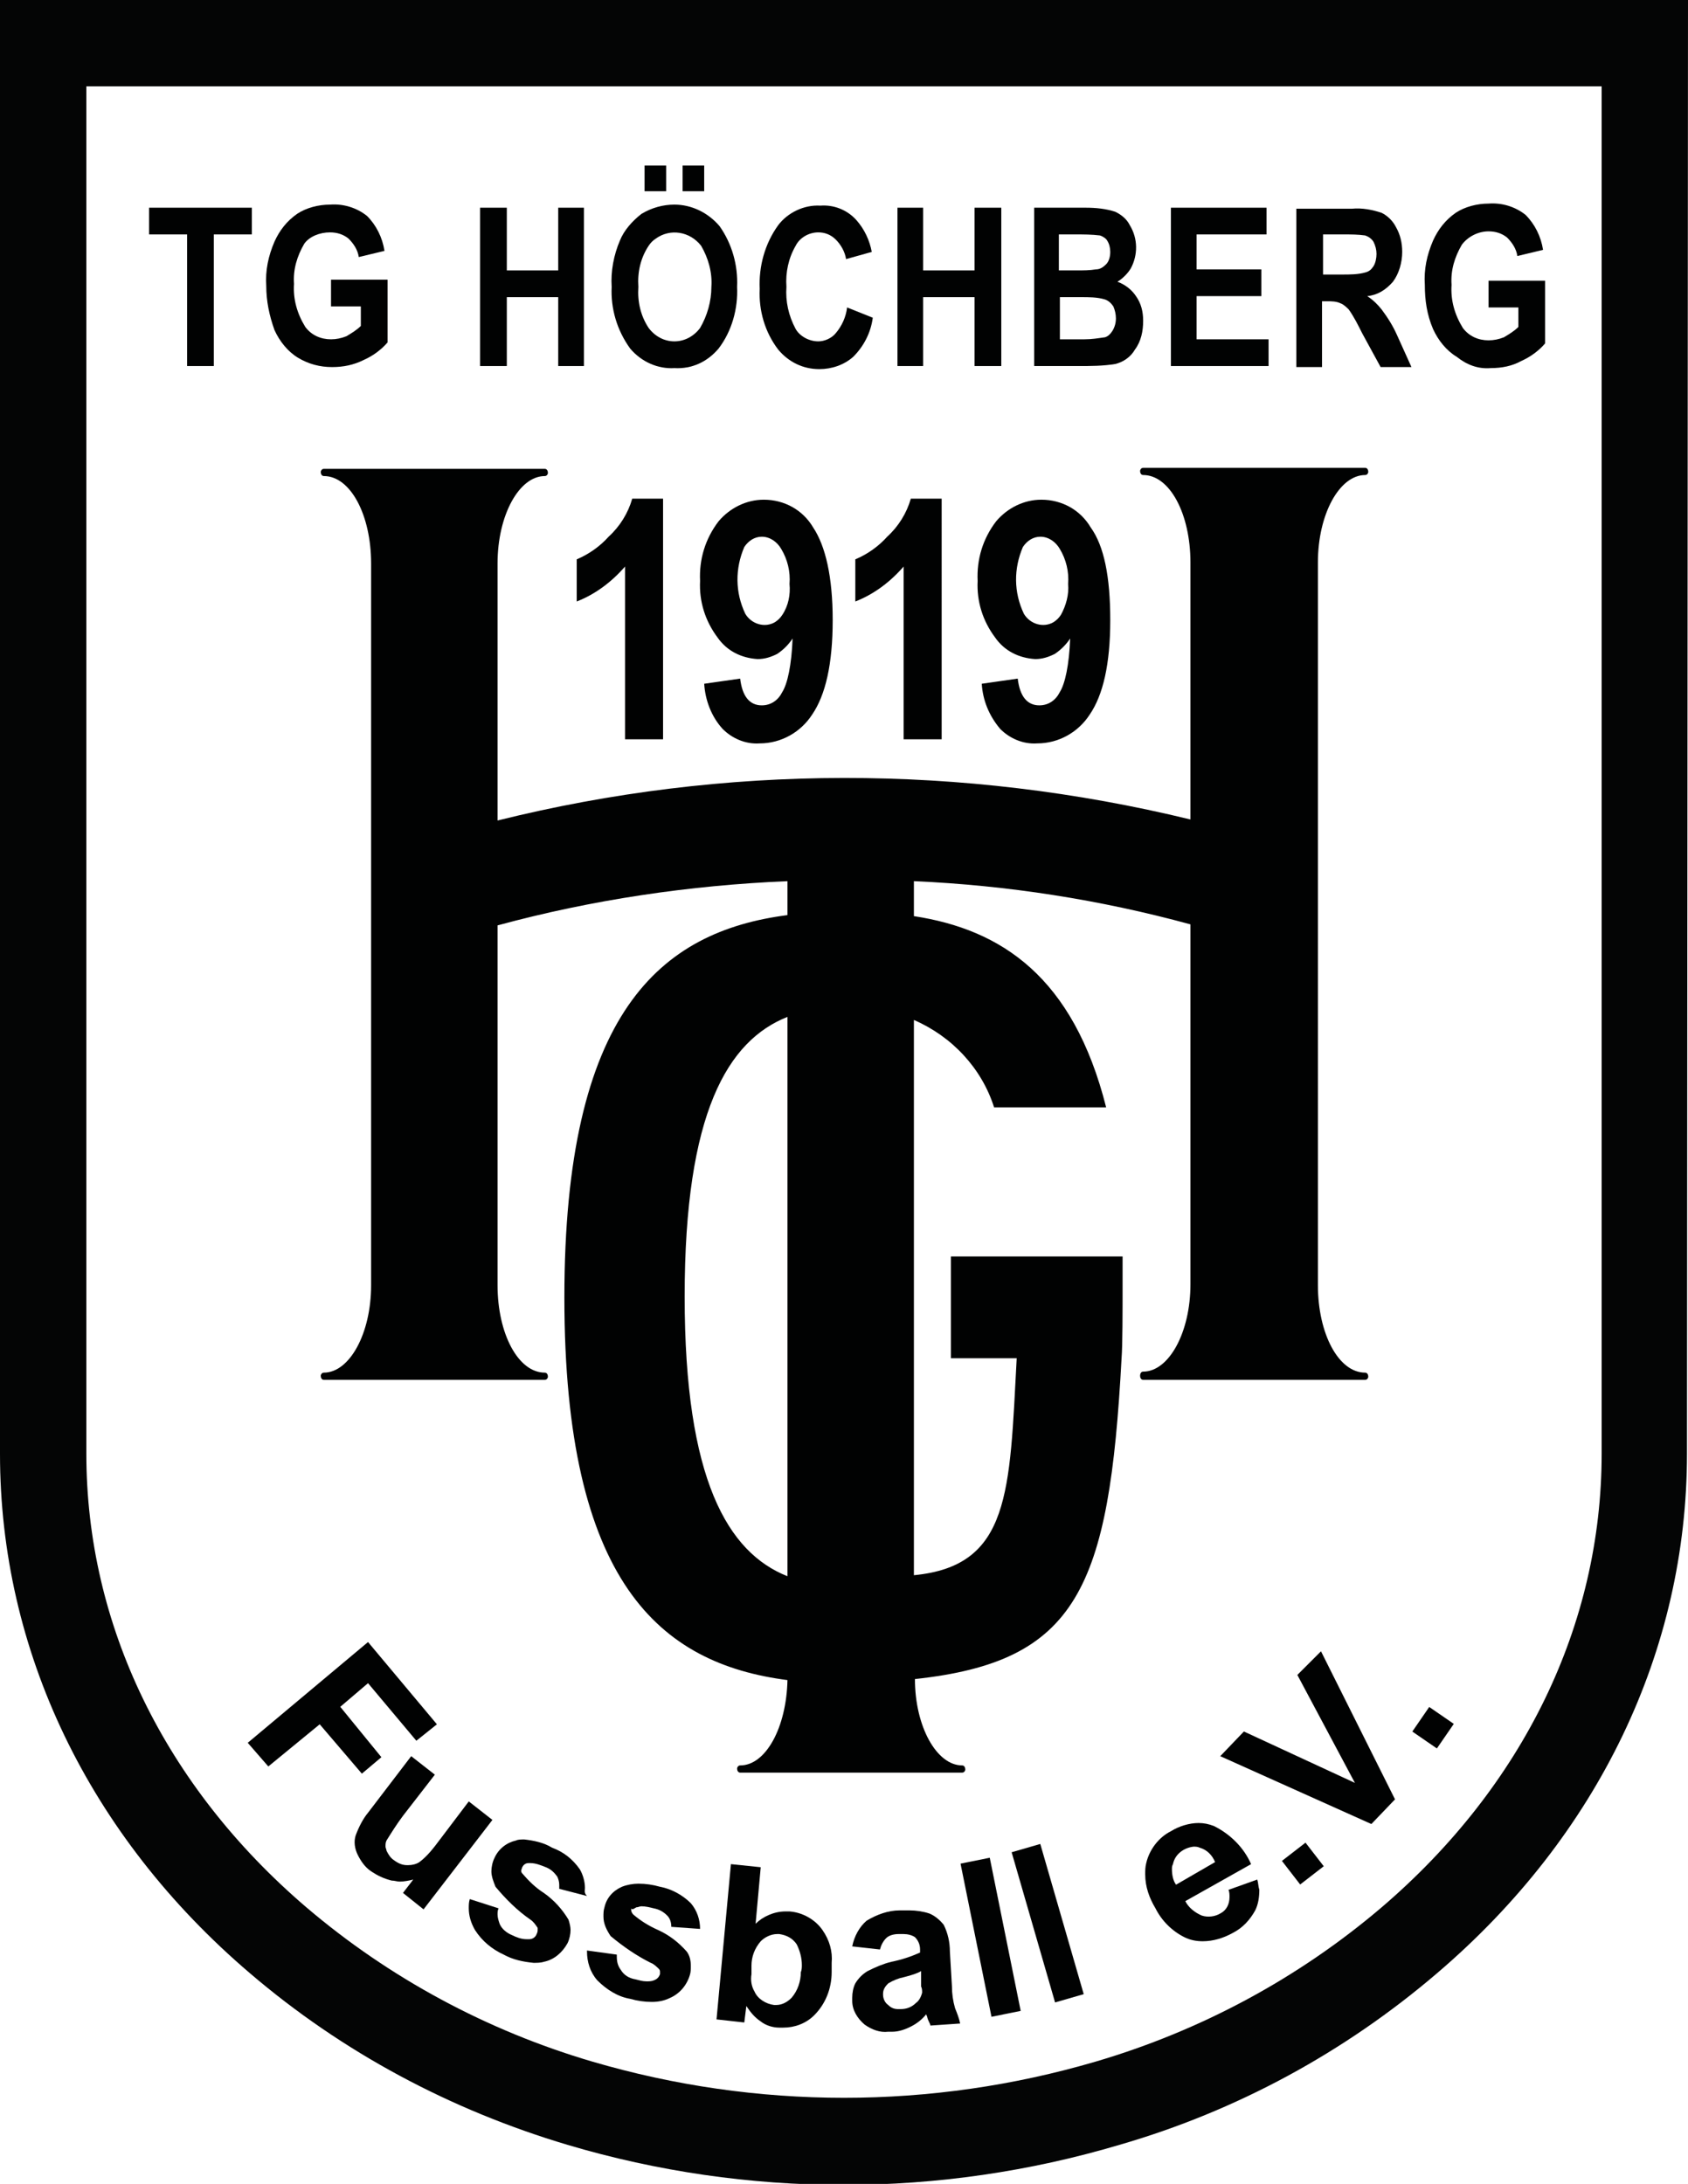 <?xml version="1.0" encoding="utf-8"?>
<!-- Generator: Adobe Illustrator 25.4.0, SVG Export Plug-In . SVG Version: 6.00 Build 0)  -->
<svg version="1.1" xmlns="http://www.w3.org/2000/svg" xmlns:xlink="http://www.w3.org/1999/xlink" x="0px" y="0px"
	 viewBox="0 0 164.2 212.4" style="enable-background:new 0 0 164.2 212.4;" xml:space="preserve">
<style type="text/css">
	.st0{display:none;}
	.st1{display:inline;}
	.st2{display:inline;opacity:0.48;}
	.st3{display:inline;opacity:0.35;}
	.st4{fill:url(#);}
	.st5{fill:#FFFFFF;stroke:#FFFFFF;stroke-width:15;stroke-miterlimit:10;}
	.st6{fill:#ACC8EA;}
	.st7{fill:#C9E3CA;}
	.st8{fill:#FFFFFF;}
	.st9{fill:#F6DDDC;}
	.st10{fill:#FFFFFF;stroke:#FFFFFF;stroke-width:20;stroke-miterlimit:10;}
	.st11{fill:#FFFFFF;stroke:#FFFFFF;stroke-width:19;stroke-miterlimit:10;}
	.st12{fill:#FFFFFF;stroke:#3F8132;stroke-width:2;stroke-miterlimit:10;}
	.st13{fill:none;stroke:#3F8132;stroke-width:2;stroke-miterlimit:10;}
	.st14{fill:none;stroke:#ACC8EA;stroke-width:2;stroke-miterlimit:10;}
	.st15{fill:none;stroke:#432918;stroke-width:19;stroke-miterlimit:10;}
	.st16{fill:none;stroke:#432918;stroke-width:5;stroke-miterlimit:10;}
	.st17{fill:#432918;}
	.st18{fill:#CF3C30;}
	.st19{fill:none;stroke:#FFFFFF;stroke-width:2;stroke-miterlimit:10;}
	.st20{fill:none;stroke:#3F8132;stroke-width:2;stroke-miterlimit:10;stroke-dasharray:5.089,10.179;}
	.st21{fill:none;stroke:#3F8132;stroke-width:2;stroke-miterlimit:10;stroke-dasharray:5.169,10.338;}
	.st22{fill:none;stroke:#3F8132;stroke-width:2;stroke-miterlimit:10;stroke-dasharray:4.856,9.711;}
	.st23{fill:none;stroke:#3F8132;stroke-width:2;stroke-miterlimit:10;stroke-dasharray:5.025,10.05;}
	.st24{fill:none;stroke:#3F8132;stroke-width:2;stroke-miterlimit:10;stroke-dasharray:5.082,10.163;}
	.st25{fill:none;stroke:#3F8132;stroke-width:2;stroke-miterlimit:10;stroke-dasharray:5.028,10.056;}
	.st26{fill:none;stroke:#3F8132;stroke-width:2;stroke-miterlimit:10;stroke-dasharray:5.064,10.128;}
	.st27{fill:none;stroke:#3F8132;stroke-width:2.009;stroke-miterlimit:10;}
	.st28{fill:none;stroke:#3F8132;stroke-width:2;stroke-miterlimit:10;stroke-dasharray:5,10;}
	.st29{fill:none;stroke:#3F8132;stroke-width:1.876;stroke-miterlimit:10;}
	.st30{fill:none;stroke:#FFFFFF;stroke-width:2;stroke-miterlimit:10;stroke-dasharray:5,10;}
	.st31{fill:none;stroke:#3F8132;stroke-miterlimit:10;stroke-dasharray:5,10;}
	.st32{fill:none;}
	.st33{fill:#040505;}
	.st34{fill:#010202;}
	.st35{enable-background:new    ;}
</style>
<g id="Ebene_2" class="st0">
</g>
<g id="Ebene_7">
</g>
<g id="Ebene_3">
</g>
<g id="Ebene_6">
</g>
<g id="Ebene_5">
</g>
<g id="Ebene_4">
</g>
<g id="Ebene_1">
	<path id="Pfad_1686" class="st33" d="M155.8,8.4v133c0,16.6-7.6,32.3-21.4,44.1c-8.1,6.9-17.6,12-27.8,15c-16,4.7-33,4.7-49,0
		c-10.2-3-19.7-8.1-27.8-15C16,173.7,8.4,158,8.4,141.4V8.4H155.8 M164.2,0H0v141.4c0,19.1,8.6,37.1,24.3,50.5
		c9,7.7,19.5,13.3,30.9,16.7c17.5,5.2,36.2,5.2,53.7,0c11.4-3.3,21.9-9,30.9-16.7c15.7-13.4,24.3-31.4,24.3-50.5L164.2,0L164.2,0z"
		/>
	<g>
		<path class="st34" d="M61.9,185.5c0.2,0,0.3-0.1,0.5-0.1c0.4,0,0.8,0.1,1.2,0.2c0.5,0.1,0.9,0.3,1.3,0.7c0.3,0.3,0.4,0.7,0.4,1.1
			l2.8,0.2c0-0.9-0.3-1.8-0.9-2.5c-0.8-0.8-1.9-1.4-3-1.6c-0.7-0.2-1.4-0.3-2.1-0.3c-0.5,0-1.1,0.1-1.6,0.3c-0.9,0.4-1.5,1.1-1.7,2
			c-0.1,0.3-0.1,0.6-0.1,0.9c0,0.7,0.3,1.3,0.7,1.9c1.2,1,2.5,1.9,3.9,2.6c0.3,0.1,0.6,0.4,0.8,0.6c0.1,0.1,0.1,0.2,0.1,0.3l0,0.2
			c-0.1,0.3-0.3,0.5-0.6,0.6c-0.2,0.1-0.5,0.1-0.7,0.1c-0.4,0-0.7-0.1-1.1-0.2c-0.6-0.1-1.1-0.4-1.4-0.9c-0.3-0.4-0.4-0.8-0.4-1.3
			l0-0.2l-2.9-0.4v0.1v0c0,1,0.3,2,1,2.8c0.9,0.9,2,1.6,3.2,1.8c0.7,0.2,1.4,0.3,2.1,0.3c0.6,0,1.2-0.1,1.8-0.4
			c0.9-0.4,1.6-1.2,1.9-2.2c0.1-0.3,0.1-0.6,0.1-0.9c0-0.5-0.1-1-0.4-1.4c-0.8-0.9-1.7-1.6-2.8-2.1c-0.9-0.4-1.7-0.9-2.4-1.5
			c-0.1-0.1-0.2-0.3-0.2-0.4l0-0.2C61.5,185.8,61.7,185.6,61.9,185.5z"/>
		<path class="st34" d="M41.2,185.7l6.7-8.7l-2.3-1.8l-2.8,3.7c-0.6,0.8-1.2,1.6-2,2.2c-0.3,0.2-0.7,0.3-1.1,0.3h-0.1
			c-0.5,0-0.9-0.2-1.3-0.5c-0.3-0.2-0.5-0.5-0.7-0.9c0-0.1-0.1-0.3-0.1-0.4c0-0.2,0-0.4,0.1-0.6c0.5-0.8,1-1.6,1.6-2.4l3.1-4
			l-2.3-1.8l-4.2,5.5c-0.5,0.6-0.9,1.4-1.2,2.2c-0.2,0.6-0.1,1.3,0.2,1.9c0.3,0.6,0.7,1.2,1.3,1.6c0.6,0.4,1.2,0.7,2,0.9
			c0.3,0,0.5,0.1,0.8,0.1c0.4,0,0.9-0.1,1.3-0.2l-1,1.3L41.2,185.7z"/>
		<polygon class="st34" points="20.8,35.6 20.8,22.8 24.5,22.8 24.5,20.2 14.5,20.2 14.5,22.8 18.2,22.8 18.2,35.6 		"/>
		<path class="st34" d="M32.1,22.6c0.7,0,1.3,0.2,1.8,0.6c0.5,0.5,0.9,1.1,1,1.8l2.5-0.6c-0.2-1.3-0.8-2.5-1.7-3.4
			c-1-0.8-2.3-1.2-3.6-1.1c-1.1,0-2.3,0.3-3.2,0.9c-1,0.7-1.7,1.6-2.2,2.7c-0.6,1.4-0.9,2.8-0.8,4.3c0,1.5,0.3,2.9,0.8,4.3
			c0.5,1.1,1.3,2.1,2.3,2.7c1,0.6,2.1,0.9,3.3,0.9c1.1,0,2.1-0.2,3.1-0.7c0.9-0.4,1.7-1,2.3-1.7v-6.1h-5.5v2.6h2.9v1.9
			c-0.4,0.4-0.9,0.7-1.4,1c-0.5,0.2-1,0.3-1.5,0.3c-1,0-1.9-0.4-2.5-1.2c-0.8-1.3-1.2-2.7-1.1-4.2c-0.1-1.4,0.3-2.7,1-3.9
			C30.1,23,31.1,22.6,32.1,22.6z"/>
		<polygon class="st34" points="31.1,167.7 35.2,172.5 37.1,170.9 33.1,166 35.8,163.7 40.5,169.3 42.5,167.7 35.8,159.7 
			24.1,169.5 26.1,171.8 		"/>
		
			<rect x="100.4" y="179.4" transform="matrix(0.961 -0.278 0.278 0.961 -47.951 35.652)" class="st34" width="2.9" height="15.2"/>
		<polygon class="st34" points="135.7,175 128.5,160.6 126.2,162.9 131.8,173.4 121,168.4 118.7,170.8 133.4,177.4 		"/>
		<polygon class="st34" points="46.7,20.2 46.7,35.6 49.3,35.6 49.3,28.9 54.3,28.9 54.3,35.6 56.8,35.6 56.8,20.2 54.3,20.2 
			54.3,26.3 49.3,26.3 49.3,20.2 		"/>
		
			<rect x="125.3" y="179.8" transform="matrix(0.791 -0.612 0.612 0.791 -84.451 115.448)" class="st34" width="2.9" height="2.9"/>
		
			<rect x="95" y="180.8" transform="matrix(0.98 -0.198 0.198 0.98 -35.462 22.878)" class="st34" width="2.9" height="15.2"/>
		<path class="st34" d="M56.9,183.6c0-0.6-0.2-1.3-0.5-1.8c-0.7-1-1.6-1.7-2.7-2.1c-0.8-0.5-1.8-0.7-2.7-0.8c-0.3,0-0.6,0-0.8,0.1
			c-0.9,0.2-1.7,0.8-2.1,1.7c-0.2,0.4-0.3,0.9-0.3,1.3c0,0.5,0.2,1,0.4,1.5c1,1.2,2.1,2.3,3.4,3.2c0.3,0.2,0.5,0.5,0.7,0.8l0,0.2
			c0,0.1,0,0.2-0.1,0.4c-0.1,0.3-0.4,0.5-0.7,0.5l-0.3,0c-0.5,0-1-0.2-1.4-0.4c-0.5-0.2-1-0.6-1.2-1.1c-0.1-0.3-0.2-0.6-0.2-0.9
			c0-0.2,0-0.4,0.1-0.6l-2.8-0.9c-0.1,0.3-0.1,0.6-0.1,0.9c0,0.7,0.2,1.4,0.6,2.1c0.7,1.1,1.7,1.9,2.8,2.4c0.9,0.5,1.9,0.7,2.9,0.8
			c0.3,0,0.7,0,1-0.1c1-0.2,1.8-0.9,2.3-1.8c0.2-0.4,0.3-0.9,0.3-1.3c0-0.3-0.1-0.7-0.2-1c-0.6-1-1.4-1.9-2.4-2.6
			c-0.8-0.5-1.5-1.2-2.1-1.9c-0.1-0.1-0.1-0.2-0.1-0.3l0.1-0.3c0.1-0.2,0.3-0.4,0.6-0.4l0.2,0c0.5,0,1,0.2,1.5,0.4
			c0.5,0.2,0.8,0.5,1.1,0.9c0.1,0.2,0.2,0.5,0.2,0.8c0,0.1,0,0.3,0,0.4l2.7,0.7v0C56.8,184.1,56.9,183.9,56.9,183.6z"/>
		<polygon class="st34" points="123.2,22.8 123.2,20.2 113.9,20.2 113.9,35.6 123.4,35.6 123.4,33 116.4,33 116.4,28.8 122.7,28.8 
			122.7,26.2 116.4,26.2 116.4,22.8 		"/>
		<path class="st34" d="M56.1,54.4v4.1c1.8-0.7,3.4-1.9,4.7-3.4v16.8h3.7V48.5h-3c-0.4,1.4-1.2,2.7-2.3,3.7
			C58.4,53.1,57.3,53.9,56.1,54.4z"/>
		<path class="st34" d="M145,35.8c1.1,0,2.1-0.2,3-0.7c0.9-0.4,1.7-1,2.3-1.7l0-6.1h-5.5v2.6h2.9v1.9c-0.4,0.4-0.9,0.7-1.4,1
			c-0.5,0.2-1,0.3-1.5,0.3c-1,0-1.9-0.4-2.5-1.2c-0.8-1.3-1.2-2.7-1.1-4.2c-0.1-1.4,0.3-2.7,1-3.9c0.6-0.8,1.6-1.3,2.6-1.3
			c0.7,0,1.3,0.2,1.8,0.6c0.5,0.5,0.9,1.1,1,1.8l2.5-0.6c-0.2-1.3-0.8-2.5-1.7-3.4c-1-0.8-2.3-1.2-3.6-1.1c-1.1,0-2.3,0.3-3.2,0.9
			c-1,0.7-1.7,1.6-2.2,2.7c-0.6,1.4-0.9,2.8-0.8,4.3c0,1.5,0.2,2.9,0.8,4.3c0.5,1.1,1.3,2.1,2.3,2.7C142.7,35.5,143.8,35.9,145,35.8
			z"/>
		
			<rect x="137.9" y="166.5" transform="matrix(0.567 -0.824 0.824 0.567 -78.002 187.629)" class="st34" width="2.9" height="2.9"/>
		<rect x="66.4" y="16.1" class="st34" width="2.1" height="2.5"/>
		<rect x="62.7" y="16.1" class="st34" width="2.1" height="2.5"/>
		<path class="st34" d="M79.6,22.6c0.6,0,1.2,0.2,1.7,0.7c0.5,0.5,0.9,1.2,1,1.9l2.5-0.7c-0.2-1.1-0.7-2.2-1.5-3.1
			c-0.9-1-2.2-1.5-3.5-1.4c-1.6-0.1-3.2,0.7-4.1,1.9c-1.3,1.8-1.9,4-1.8,6.2c-0.1,2.1,0.5,4.2,1.8,5.9c1,1.2,2.4,1.9,4,1.9
			c1.2,0,2.4-0.4,3.3-1.2c1-1,1.7-2.3,1.9-3.8l-2.5-1c-0.1,0.9-0.5,1.8-1.1,2.5c-0.4,0.5-1.1,0.8-1.7,0.8c-0.9,0-1.8-0.5-2.2-1.2
			c-0.7-1.3-1-2.7-0.9-4.1c-0.1-1.4,0.2-2.8,0.9-4C77.8,23.1,78.7,22.6,79.6,22.6z"/>
		<path class="st34" d="M83.2,54.4v4.1c1.8-0.7,3.4-1.9,4.7-3.4v16.8h3.7V48.5h-3h0c-0.4,1.4-1.2,2.7-2.3,3.7
			C85.5,53.1,84.4,53.9,83.2,54.4z"/>
		<polygon class="st34" points="87.3,20.2 87.3,35.6 89.8,35.6 89.8,28.9 94.8,28.9 94.8,35.6 97.4,35.6 97.4,20.2 94.8,20.2 
			94.8,26.3 89.8,26.3 89.8,20.2 		"/>
	</g>
	<path class="st34" d="M110.5,28.8c-0.4-0.6-1-1.1-1.8-1.4c0.5-0.3,1-0.8,1.3-1.3c0.7-1.3,0.7-2.9-0.1-4.2c-0.3-0.6-0.8-1-1.4-1.3
		c-0.9-0.3-1.9-0.4-2.9-0.4h-5v15.4h4.3c1.2,0,2.4,0,3.6-0.2c0.8-0.2,1.5-0.7,1.9-1.4c0.6-0.8,0.8-1.8,0.8-2.8
		C111.2,30.3,111,29.5,110.5,28.8z M103.1,22.8h1.5c0.8,0,1.6,0,2.4,0.1c0.3,0.1,0.6,0.3,0.7,0.5c0.2,0.3,0.3,0.7,0.3,1.1
		c0,0.4-0.1,0.9-0.4,1.2c-0.3,0.3-0.6,0.5-1,0.5c-0.6,0.1-1.2,0.1-1.9,0.1h-1.7V22.8z M108.2,32.2c-0.2,0.3-0.4,0.5-0.7,0.6
		c-0.7,0.1-1.3,0.2-2,0.2h-2.4v-4.1h2.1c0.7,0,1.5,0,2.2,0.2c0.4,0.1,0.7,0.4,0.9,0.7C108.6,30.5,108.7,31.4,108.2,32.2z"/>
	<path class="st34" d="M135.9,32.6c-0.4-0.9-0.9-1.7-1.5-2.5c-0.4-0.5-0.8-0.9-1.4-1.3c1-0.1,1.8-0.6,2.5-1.4
		c0.6-0.8,0.9-1.9,0.9-2.9c0-0.9-0.2-1.7-0.6-2.4c-0.3-0.6-0.8-1.1-1.4-1.4c-0.9-0.3-1.9-0.5-2.9-0.4h-5.4l0,15.4h2.5v-6.4h0.5
		c0.4,0,0.9,0,1.3,0.2c0.3,0.1,0.6,0.4,0.8,0.6c0.5,0.7,0.9,1.5,1.3,2.3l1.8,3.3h3L135.9,32.6z M130.6,26.7h-1.9v-3.9h2
		c0.7,0,1.4,0,2.1,0.1c0.3,0.1,0.6,0.3,0.8,0.6c0.2,0.4,0.3,0.8,0.3,1.2c0,0.4-0.1,0.9-0.3,1.2c-0.2,0.3-0.4,0.5-0.8,0.6
		C132.1,26.7,131.3,26.7,130.6,26.7z"/>
	<path class="st34" d="M122.3,182.8l-2.8,1c0.1,0.2,0.1,0.5,0.1,0.7c0,0.7-0.3,1.3-0.9,1.6c-0.5,0.3-1.2,0.4-1.8,0.2
		c-0.7-0.3-1.3-0.8-1.6-1.4l6.4-3.6c-0.7-1.6-2-2.9-3.6-3.7c-0.5-0.2-1-0.3-1.5-0.3c-0.9,0-1.9,0.3-2.7,0.8
		c-1.2,0.6-2.1,1.8-2.4,3.1c-0.1,0.4-0.1,0.7-0.1,1.1c0,1.2,0.4,2.3,1,3.3c0.6,1.2,1.6,2.2,2.8,2.8c0.6,0.3,1.2,0.4,1.8,0.4
		c1,0,2-0.3,2.9-0.8c1-0.5,1.7-1.3,2.2-2.2h0c0.3-0.6,0.4-1.3,0.4-2C122.4,183.5,122.4,183.1,122.3,182.8z M114.4,183.3
		c-0.3-0.4-0.4-1-0.4-1.5c0-0.2,0-0.3,0.1-0.5c0.2-1,1.1-1.6,2-1.7c0.2,0,0.4,0,0.6,0.1c0.7,0.2,1.2,0.7,1.5,1.4L114.4,183.3z"/>
	<path class="st34" d="M132.8,133.5c-2.6,0-4.6-3.8-4.6-8.5V54.7c0-4.7,2.1-8.5,4.6-8.5c0.2,0,0.3-0.2,0.3-0.3
		c0-0.2-0.1-0.4-0.3-0.4h-21.6c-0.2,0-0.3,0.2-0.3,0.3c0,0.2,0.1,0.4,0.3,0.4c2.6,0,4.6,3.8,4.6,8.5v25c-22.2-5.4-45.3-5.4-67.4,0.1
		v-25c0-4.7,2.1-8.5,4.6-8.5c0.2,0,0.3-0.2,0.3-0.3c0-0.2-0.1-0.4-0.3-0.4H31.5c-0.2,0-0.3,0.2-0.3,0.3c0,0.2,0.1,0.4,0.3,0.4
		c2.6,0,4.6,3.8,4.6,8.5v70.2c0,4.7-2.1,8.5-4.6,8.5c-0.2,0-0.3,0.2-0.3,0.3c0,0.2,0.1,0.4,0.3,0.4H53c0.2,0,0.3-0.2,0.3-0.3
		c0-0.2-0.1-0.4-0.3-0.4c-2.6,0-4.6-3.8-4.6-8.5V90c9.2-2.5,18.7-3.9,28.2-4.3V89c-12.4,1.6-21.7,9.5-21.7,37.2
		c0,27.7,9.3,35.6,21.7,37.2c-0.1,4.6-2.1,8.3-4.6,8.3c-0.2,0-0.3,0.2-0.3,0.3c0,0.2,0.1,0.4,0.3,0.4h21.6c0.2,0,0.3-0.2,0.3-0.3
		c0-0.2-0.1-0.4-0.3-0.4c-2.5,0-4.6-3.8-4.6-8.4c15.8-1.7,18.9-8.8,20.1-31.2c0.1-1.2,0.1-4.7,0.1-7.2c0-1.2,0-2.2,0-2.7H92.5v9.9
		h6.4c-0.7,13-0.6,20.2-10,21.1V99.2c3.7,1.6,6.6,4.7,7.8,8.5h10.9C104.4,95,97.4,90.4,88.9,89.1v-3.4c9.1,0.4,18.1,1.8,26.9,4.2v35
		c0,4.7-2.1,8.5-4.6,8.5c-0.2,0-0.3,0.2-0.3,0.4h0c0,0.2,0.1,0.4,0.3,0.4h21.6c0.2,0,0.3-0.2,0.3-0.3
		C133.1,133.7,133,133.5,132.8,133.5z M76.6,153.3c-5.8-2.3-10-9.4-10-27.2c0-17.9,4.2-24.9,10-27.2V153.3z"/>
	<path class="st34" d="M79.1,51.3c-1-1.7-2.8-2.7-4.8-2.7c-1.7,0-3.3,0.8-4.4,2.1c-1.3,1.7-1.9,3.7-1.8,5.8c-0.1,2,0.5,3.9,1.7,5.5
		c0.9,1.3,2.3,2,3.9,2.1c0.7,0,1.3-0.2,1.9-0.5v0c0.6-0.4,1.1-0.9,1.5-1.5c-0.1,2.6-0.5,4.4-1,5.2c-0.4,0.8-1.1,1.3-2,1.3
		c-1.2,0-1.9-0.9-2.1-2.6l-3.5,0.5c0.1,1.6,0.7,3.2,1.8,4.4c0.9,0.9,2.2,1.5,3.6,1.4c2.1,0,4-1.1,5.1-2.8c1.3-1.9,2-4.9,2-9.2
		C81,56.1,80.3,53.1,79.1,51.3z M76.1,59.8c-0.2,0.3-0.4,0.5-0.7,0.7c-1,0.6-2.3,0.2-2.9-0.8c-1-2.1-1-4.4-0.1-6.5
		c0.4-0.6,1-1,1.7-1c0.8,0,1.5,0.5,1.9,1.2c0.6,1,0.9,2.2,0.8,3.4C76.9,57.8,76.7,58.9,76.1,59.8z"/>
	<path class="st34" d="M70,22c-1.1-1.3-2.7-2.1-4.4-2.1c-1.1,0-2.2,0.3-3.2,0.9c-0.9,0.7-1.7,1.6-2.1,2.6l0,0
		c-0.6,1.4-0.9,3-0.8,4.5c-0.1,2.1,0.5,4.2,1.8,6c1.1,1.3,2.7,2,4.3,1.9c1.7,0.1,3.2-0.6,4.3-1.9c1.3-1.7,1.9-3.9,1.8-6
		C71.8,25.8,71.2,23.7,70,22z M68.1,31.9c-0.6,0.8-1.5,1.3-2.5,1.3c-1,0-1.9-0.5-2.5-1.3c-0.8-1.2-1.1-2.6-1-4c-0.1-1.4,0.2-2.8,1-4
		c0.2-0.3,0.4-0.5,0.7-0.7c1.4-1,3.3-0.7,4.4,0.7c0.7,1.2,1.1,2.6,1,4C69.2,29.3,68.8,30.7,68.1,31.9z"/>
	<path class="st34" d="M92.9,195.3c-0.2-0.7-0.3-1.4-0.3-2.1l-0.2-3.4c0-0.9-0.2-1.8-0.6-2.6c-0.4-0.5-0.9-0.9-1.4-1.1
		c-0.6-0.2-1.3-0.3-1.9-0.3c-0.3,0-0.6,0-1,0c-1.1,0-2.2,0.4-3.2,1c-0.7,0.6-1.2,1.5-1.4,2.5l2.7,0.3c0.1-0.4,0.3-0.8,0.6-1.1
		c0.3-0.3,0.8-0.4,1.2-0.4c0.2,0,0.3,0,0.5,0c0.4,0,0.8,0.1,1.1,0.3c0.3,0.3,0.5,0.7,0.5,1.2l0,0.3c-0.9,0.4-1.8,0.7-2.8,0.9
		c-0.8,0.2-1.5,0.5-2.3,0.9c-0.5,0.3-0.9,0.7-1.2,1.2c-0.2,0.4-0.3,0.9-0.3,1.4l0,0.3c0,0.9,0.5,1.7,1.2,2.3
		c0.7,0.5,1.5,0.8,2.3,0.7c0.1,0,0.3,0,0.4,0c0.6,0,1.2-0.2,1.8-0.5c0.6-0.3,1.1-0.7,1.5-1.2c0,0.1,0.1,0.2,0.1,0.3
		c0.1,0.4,0.3,0.6,0.3,0.8l2.9-0.2h0C93.3,196.3,93.1,195.8,92.9,195.3z M89.7,193.8c-0.1,0.4-0.3,0.8-0.6,1
		c-0.4,0.4-0.9,0.6-1.5,0.6l-0.2,0c-0.4,0-0.7-0.1-1-0.4c-0.3-0.2-0.5-0.6-0.5-1v-0.1c0-0.4,0.2-0.7,0.5-1c0.5-0.3,1-0.5,1.5-0.6
		c0.8-0.2,1.4-0.4,1.7-0.6l0,0.6c0,0.3,0,0.6,0,0.9C89.7,193.4,89.7,193.6,89.7,193.8z"/>
	<path class="st34" d="M106.1,51.3c-1-1.7-2.8-2.7-4.8-2.7c-1.7,0-3.3,0.8-4.4,2.1c-1.3,1.7-1.9,3.7-1.8,5.8c-0.1,2,0.5,3.9,1.7,5.5
		c0.9,1.3,2.3,2,3.9,2.1c0.7,0,1.3-0.2,1.9-0.5h0c0.6-0.4,1.1-0.9,1.5-1.5c-0.1,2.6-0.5,4.4-1,5.2c-0.4,0.8-1.1,1.3-2,1.3
		c-1.2,0-1.9-0.9-2.1-2.6l-3.5,0.5c0.1,1.6,0.7,3.1,1.8,4.4c0.9,0.9,2.2,1.5,3.6,1.4c2.1,0,4-1.1,5.1-2.8c1.3-1.9,2-4.9,2-9.2
		C108,56.1,107.4,53.1,106.1,51.3z M103.2,59.8c-0.2,0.3-0.4,0.5-0.7,0.7c-1,0.6-2.3,0.2-2.9-0.8c-1-2.1-1-4.4-0.1-6.5
		c0.4-0.6,1-1,1.7-1c0.8,0,1.5,0.5,1.9,1.2c0.6,1,0.9,2.2,0.8,3.4C104,57.8,103.7,58.9,103.2,59.8z"/>
	<path class="st34" d="M80,187.7c-0.7-1-1.9-1.7-3.2-1.8c-0.1,0-0.3,0-0.4,0v0c-1.1,0-2.2,0.5-2.9,1.2l0.5-5.5l-2.9-0.3l-1.4,15.1
		l2.7,0.3l0.2-1.6c0.4,0.6,0.8,1.1,1.4,1.5c0.5,0.4,1.2,0.6,1.8,0.6c0.1,0,0.3,0,0.4,0c1.1,0,2.2-0.4,3-1.2c1.1-1.1,1.7-2.6,1.7-4.2
		c0-0.3,0-0.6,0-0.9C81,189.8,80.7,188.7,80,187.7z M77.9,191.8c0,0.9-0.3,1.8-0.9,2.5c-0.4,0.4-0.9,0.7-1.5,0.7l-0.2,0
		c-0.8-0.1-1.6-0.6-1.9-1.3c-0.3-0.5-0.4-1.1-0.3-1.7c0-0.3,0-0.5,0-0.8c0-0.9,0.3-1.7,0.9-2.4c0.4-0.4,1-0.7,1.6-0.7l0.2,0
		c0.7,0.1,1.3,0.4,1.7,1c0.3,0.6,0.5,1.3,0.5,2C78,191.3,78,191.6,77.9,191.8z"/>
</g>
</svg>

